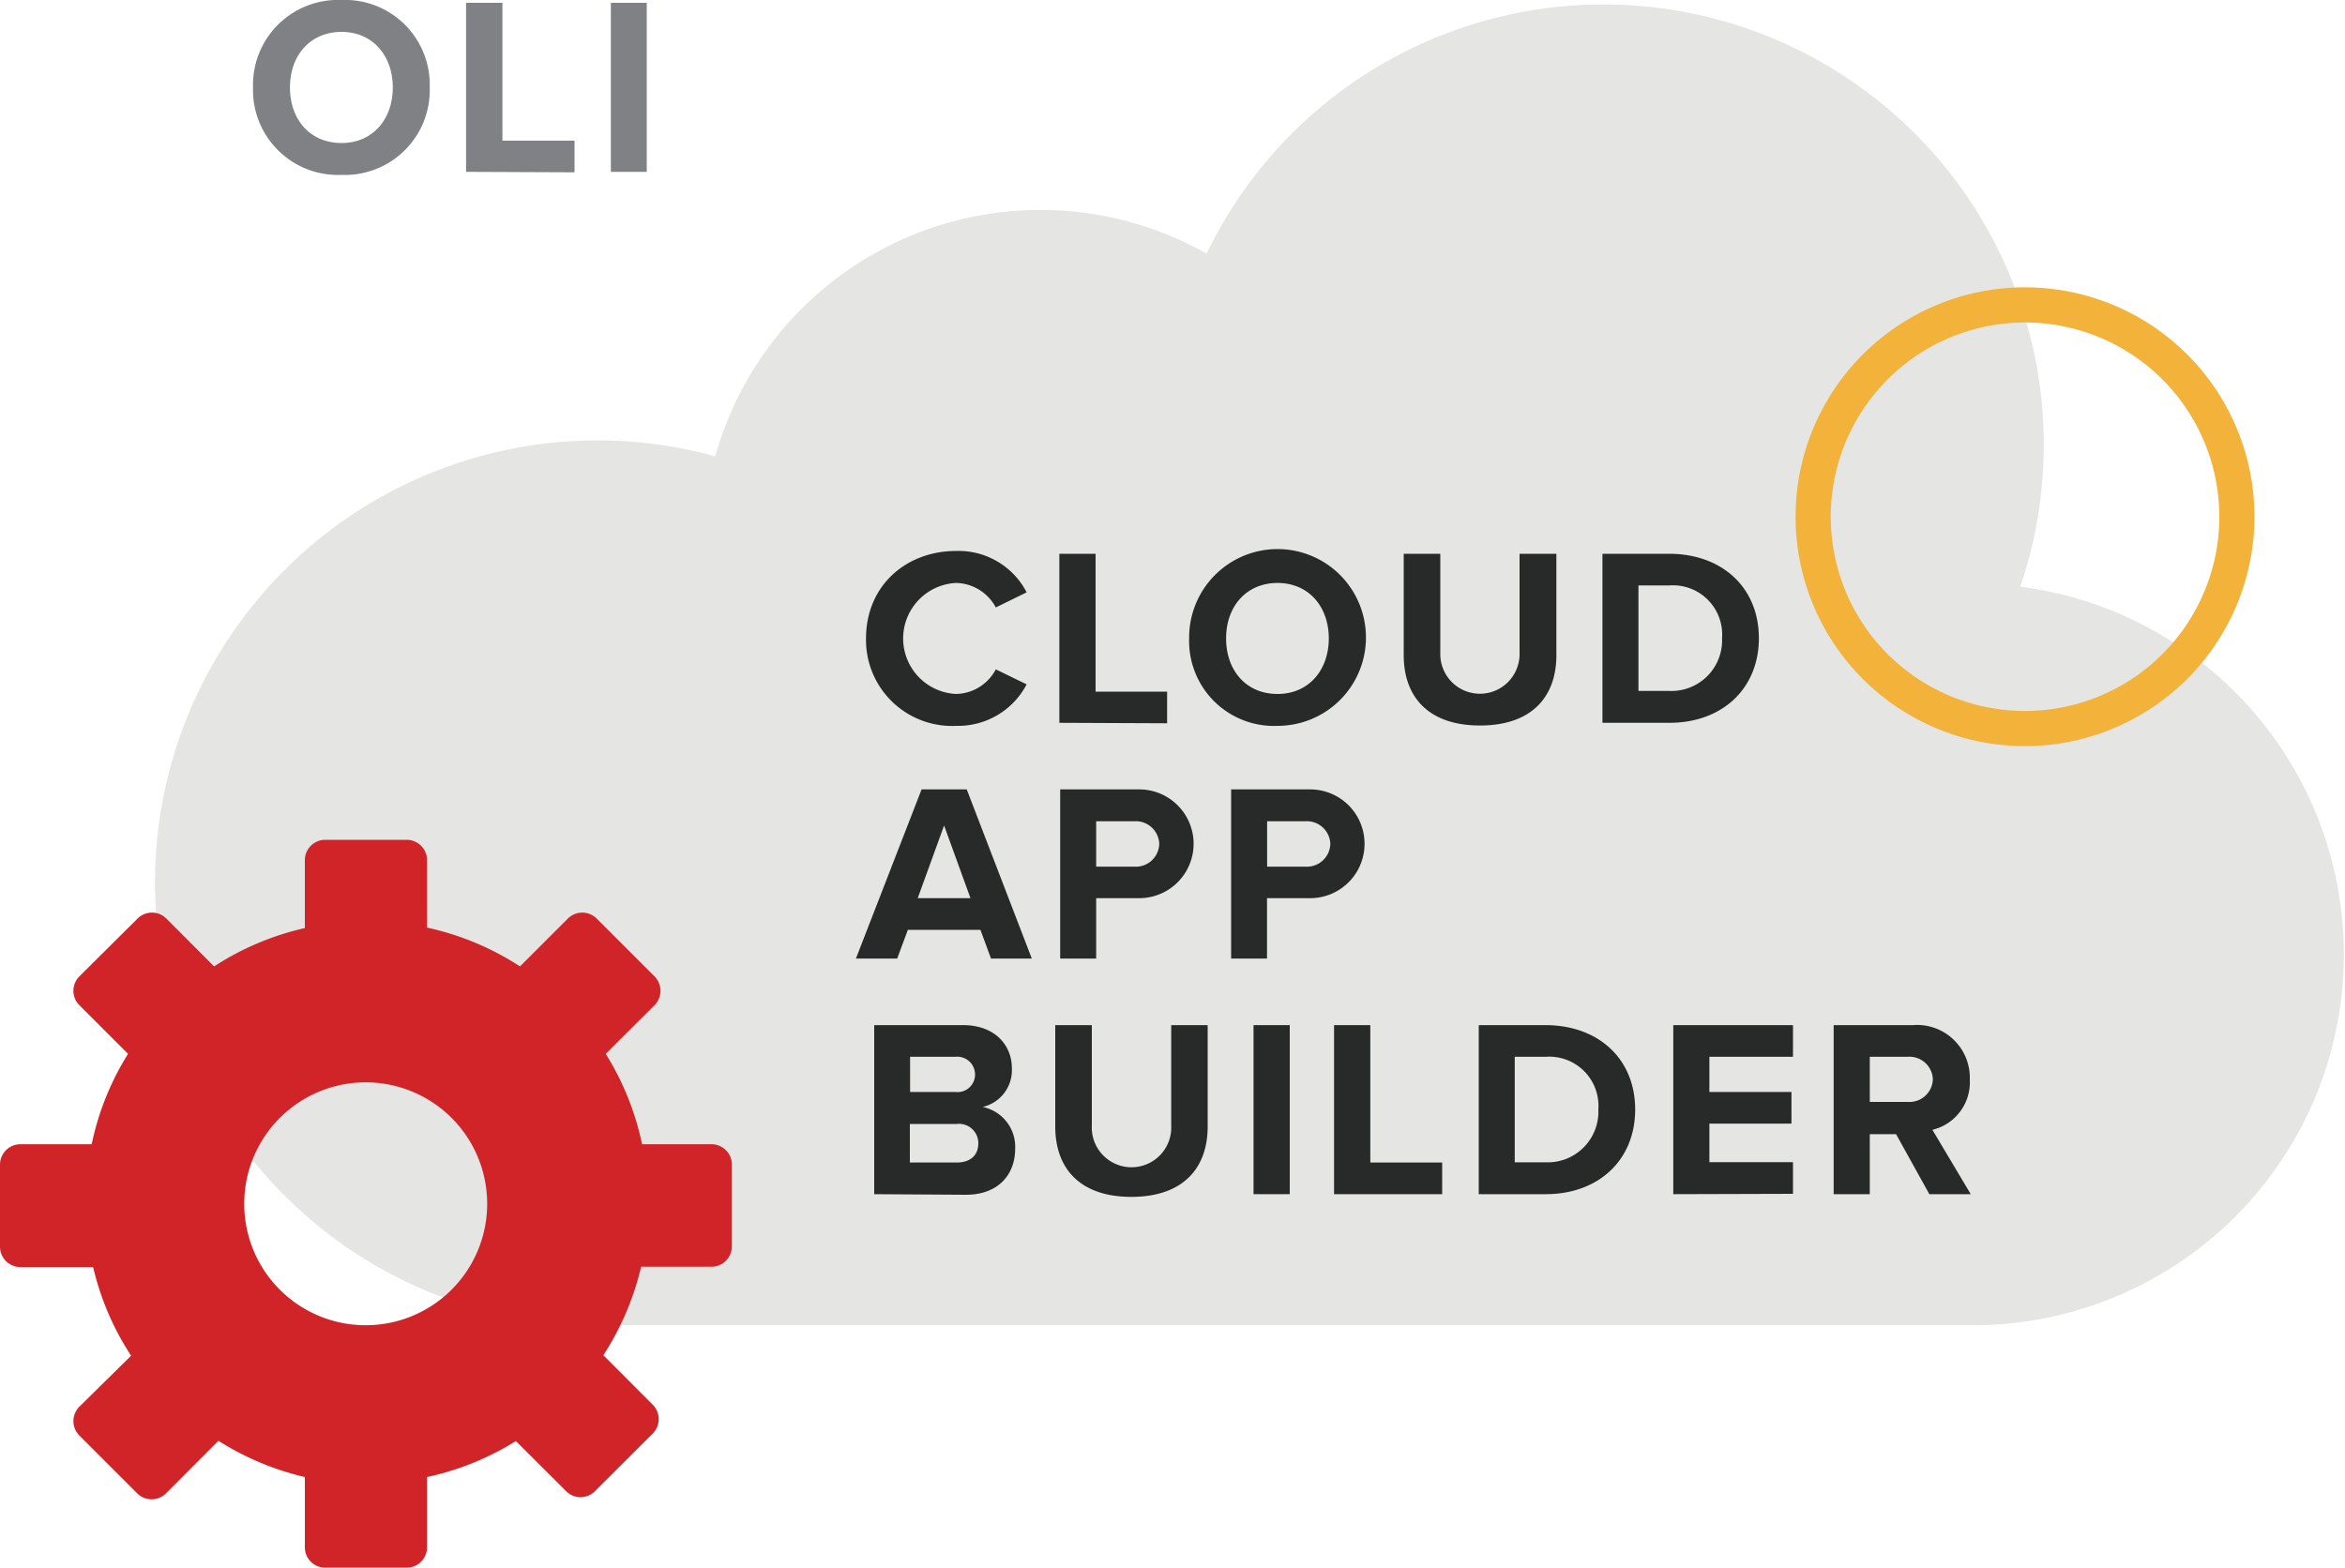 <?xml version="1.0" encoding="UTF-8"?> <svg xmlns="http://www.w3.org/2000/svg" viewBox="0 0 200 133.75"><defs><style>.cls-1{fill:#e5e5e4;}.cls-2{fill:#282929;}.cls-3{fill:#808184;}.cls-4{fill:#d12429;}.cls-5{fill:#f3b33b;}</style></defs><g id="Layer_2" data-name="Layer 2"><g id="Layer_1-2" data-name="Layer 1"><path class="cls-1" d="M172.32,50a37.56,37.56,0,0,0-69.41-28.36A28.8,28.8,0,0,0,61,38.93a37.74,37.74,0,1,0-10,74.12H168.37a31.63,31.63,0,0,0,3.95-63Z"></path><path class="cls-2" d="M73.86,54.46c0-4.45,3.36-7.46,7.7-7.46a6.54,6.54,0,0,1,6,3.53l-2.63,1.29a3.93,3.93,0,0,0-3.38-2.09,4.74,4.74,0,0,0,0,9.47,3.92,3.92,0,0,0,3.38-2.1l2.63,1.28a6.6,6.6,0,0,1-6,3.54A7.34,7.34,0,0,1,73.86,54.46Z"></path><path class="cls-2" d="M90.35,61.66V47.24h3.09V59h6.1v2.7Z"></path><path class="cls-2" d="M101.42,54.46A7.54,7.54,0,1,1,109,61.92,7.24,7.24,0,0,1,101.42,54.46Zm11.91,0c0-2.7-1.71-4.73-4.37-4.73s-4.39,2-4.39,4.73,1.71,4.74,4.39,4.74S113.33,57.14,113.33,54.46Z"></path><path class="cls-2" d="M119.72,55.89V47.24h3.12V55.8a3.38,3.38,0,1,0,6.76,0V47.24h3.14v8.65c0,3.57-2.12,6-6.51,6S119.72,59.46,119.72,55.89Z"></path><path class="cls-2" d="M136.67,61.66V47.24h5.68c4.52,0,7.66,2.88,7.66,7.2s-3.14,7.22-7.63,7.22Zm10.2-7.22a4.2,4.2,0,0,0-4.49-4.5h-2.64v9h2.61A4.32,4.32,0,0,0,146.87,54.44Z"></path><path class="cls-2" d="M84.52,81.77l-.9-2.45H77.43l-.91,2.45H73L78.6,67.34h3.85L88,81.77Zm-4-11.35-2.25,6.2h4.5Z"></path><path class="cls-2" d="M90.42,81.77V67.34h6.74a4.64,4.64,0,1,1,0,9.28H93.49v5.15ZM98.87,72a2,2,0,0,0-2.14-1.94H93.49v3.87h3.24A2,2,0,0,0,98.87,72Z"></path><path class="cls-2" d="M105,81.77V67.34h6.74a4.64,4.64,0,1,1,0,9.28h-3.68v5.15ZM113.46,72a2,2,0,0,0-2.14-1.94h-3.25v3.87h3.25A2,2,0,0,0,113.46,72Z"></path><path class="cls-2" d="M74.56,101.87V87.45h7.58c2.75,0,4.16,1.75,4.16,3.67a3.22,3.22,0,0,1-2.49,3.31A3.47,3.47,0,0,1,86.58,98c0,2.19-1.43,3.92-4.2,3.92Zm8.6-10.21a1.52,1.52,0,0,0-1.68-1.51H77.62v3h3.86A1.49,1.49,0,0,0,83.16,91.66Zm.28,5.86a1.65,1.65,0,0,0-1.84-1.64h-4v3.29h4C82.75,99.17,83.44,98.56,83.44,97.52Z"></path><path class="cls-2" d="M90,96.1V87.45h3.12V96a3.39,3.39,0,1,0,6.77,0V87.45H103V96.1c0,3.57-2.12,6-6.51,6S90,99.67,90,96.1Z"></path><path class="cls-2" d="M106.91,101.87V87.45H110v14.42Z"></path><path class="cls-2" d="M113.78,101.87V87.45h3.09V99.17H123v2.7Z"></path><path class="cls-2" d="M126.12,101.87V87.45h5.68c4.52,0,7.66,2.87,7.66,7.2s-3.14,7.22-7.63,7.22Zm10.2-7.22a4.2,4.2,0,0,0-4.49-4.5h-2.64v9h2.61A4.32,4.32,0,0,0,136.32,94.65Z"></path><path class="cls-2" d="M142.71,101.87V87.45h10.21v2.7h-7.13v3h7v2.7h-7v3.29h7.13v2.7Z"></path><path class="cls-2" d="M164.55,101.87l-2.84-5.12h-2.24v5.12h-3.08V87.45h6.75A4.5,4.5,0,0,1,168,92.09a4.17,4.17,0,0,1-3.19,4.29l3.27,5.49Zm.3-9.8a2,2,0,0,0-2.14-1.92h-3.24V94h3.24A2,2,0,0,0,164.85,92.07Z"></path><path class="cls-3" d="M21.58,7.46A7.25,7.25,0,0,1,29.13,0a7.23,7.23,0,0,1,7.52,7.46,7.24,7.24,0,0,1-7.52,7.46A7.25,7.25,0,0,1,21.58,7.46Zm11.92,0c0-2.7-1.71-4.74-4.37-4.74s-4.4,2-4.4,4.74,1.71,4.74,4.4,4.74S33.5,10.14,33.5,7.46Z"></path><path class="cls-3" d="M39.75,14.66V.24h3.1V12H49v2.7Z"></path><path class="cls-3" d="M52.1,14.66V.24h3.06V14.66Z"></path><path class="cls-4" d="M60.65,97.61H54.76a23.66,23.66,0,0,0-3.1-7.71l4.16-4.15a1.74,1.74,0,0,0,0-2.46l-4.93-4.93a1.74,1.74,0,0,0-2.46,0l-4.08,4.08a23.7,23.7,0,0,0-7.93-3.31V73.38a1.74,1.74,0,0,0-1.74-1.74h-7A1.74,1.74,0,0,0,26,73.38v5.79a23.84,23.84,0,0,0-7.74,3.27l-4.07-4.08a1.74,1.74,0,0,0-2.46,0L6.77,83.29a1.74,1.74,0,0,0,0,2.46l4.15,4.15a23.57,23.57,0,0,0-3.1,7.71H1.74A1.74,1.74,0,0,0,0,99.35v7a1.74,1.74,0,0,0,1.74,1.74h6.2a23.7,23.7,0,0,0,3.24,7.56L6.77,120a1.74,1.74,0,0,0,0,2.46l4.93,4.93a1.74,1.74,0,0,0,2.46,0l4.47-4.48A24,24,0,0,0,26,126V132a1.73,1.73,0,0,0,1.74,1.73h7A1.73,1.73,0,0,0,36.42,132v-6A23.83,23.83,0,0,0,44,122.93l4.29,4.28a1.73,1.73,0,0,0,2.45,0l4.93-4.92a1.74,1.74,0,0,0,0-2.46l-4.21-4.22a23.93,23.93,0,0,0,3.22-7.55h6a1.74,1.74,0,0,0,1.74-1.74v-7A1.74,1.74,0,0,0,60.65,97.61ZM31.2,113.05A10.36,10.36,0,1,1,41.55,102.7,10.36,10.36,0,0,1,31.2,113.05Z"></path><path class="cls-5" d="M172.71,63.65a19.57,19.57,0,1,1,19.57-19.57A19.59,19.59,0,0,1,172.71,63.65Zm0-36.14a16.57,16.57,0,1,0,16.57,16.57A16.58,16.58,0,0,0,172.71,27.51Z"></path></g></g></svg> 